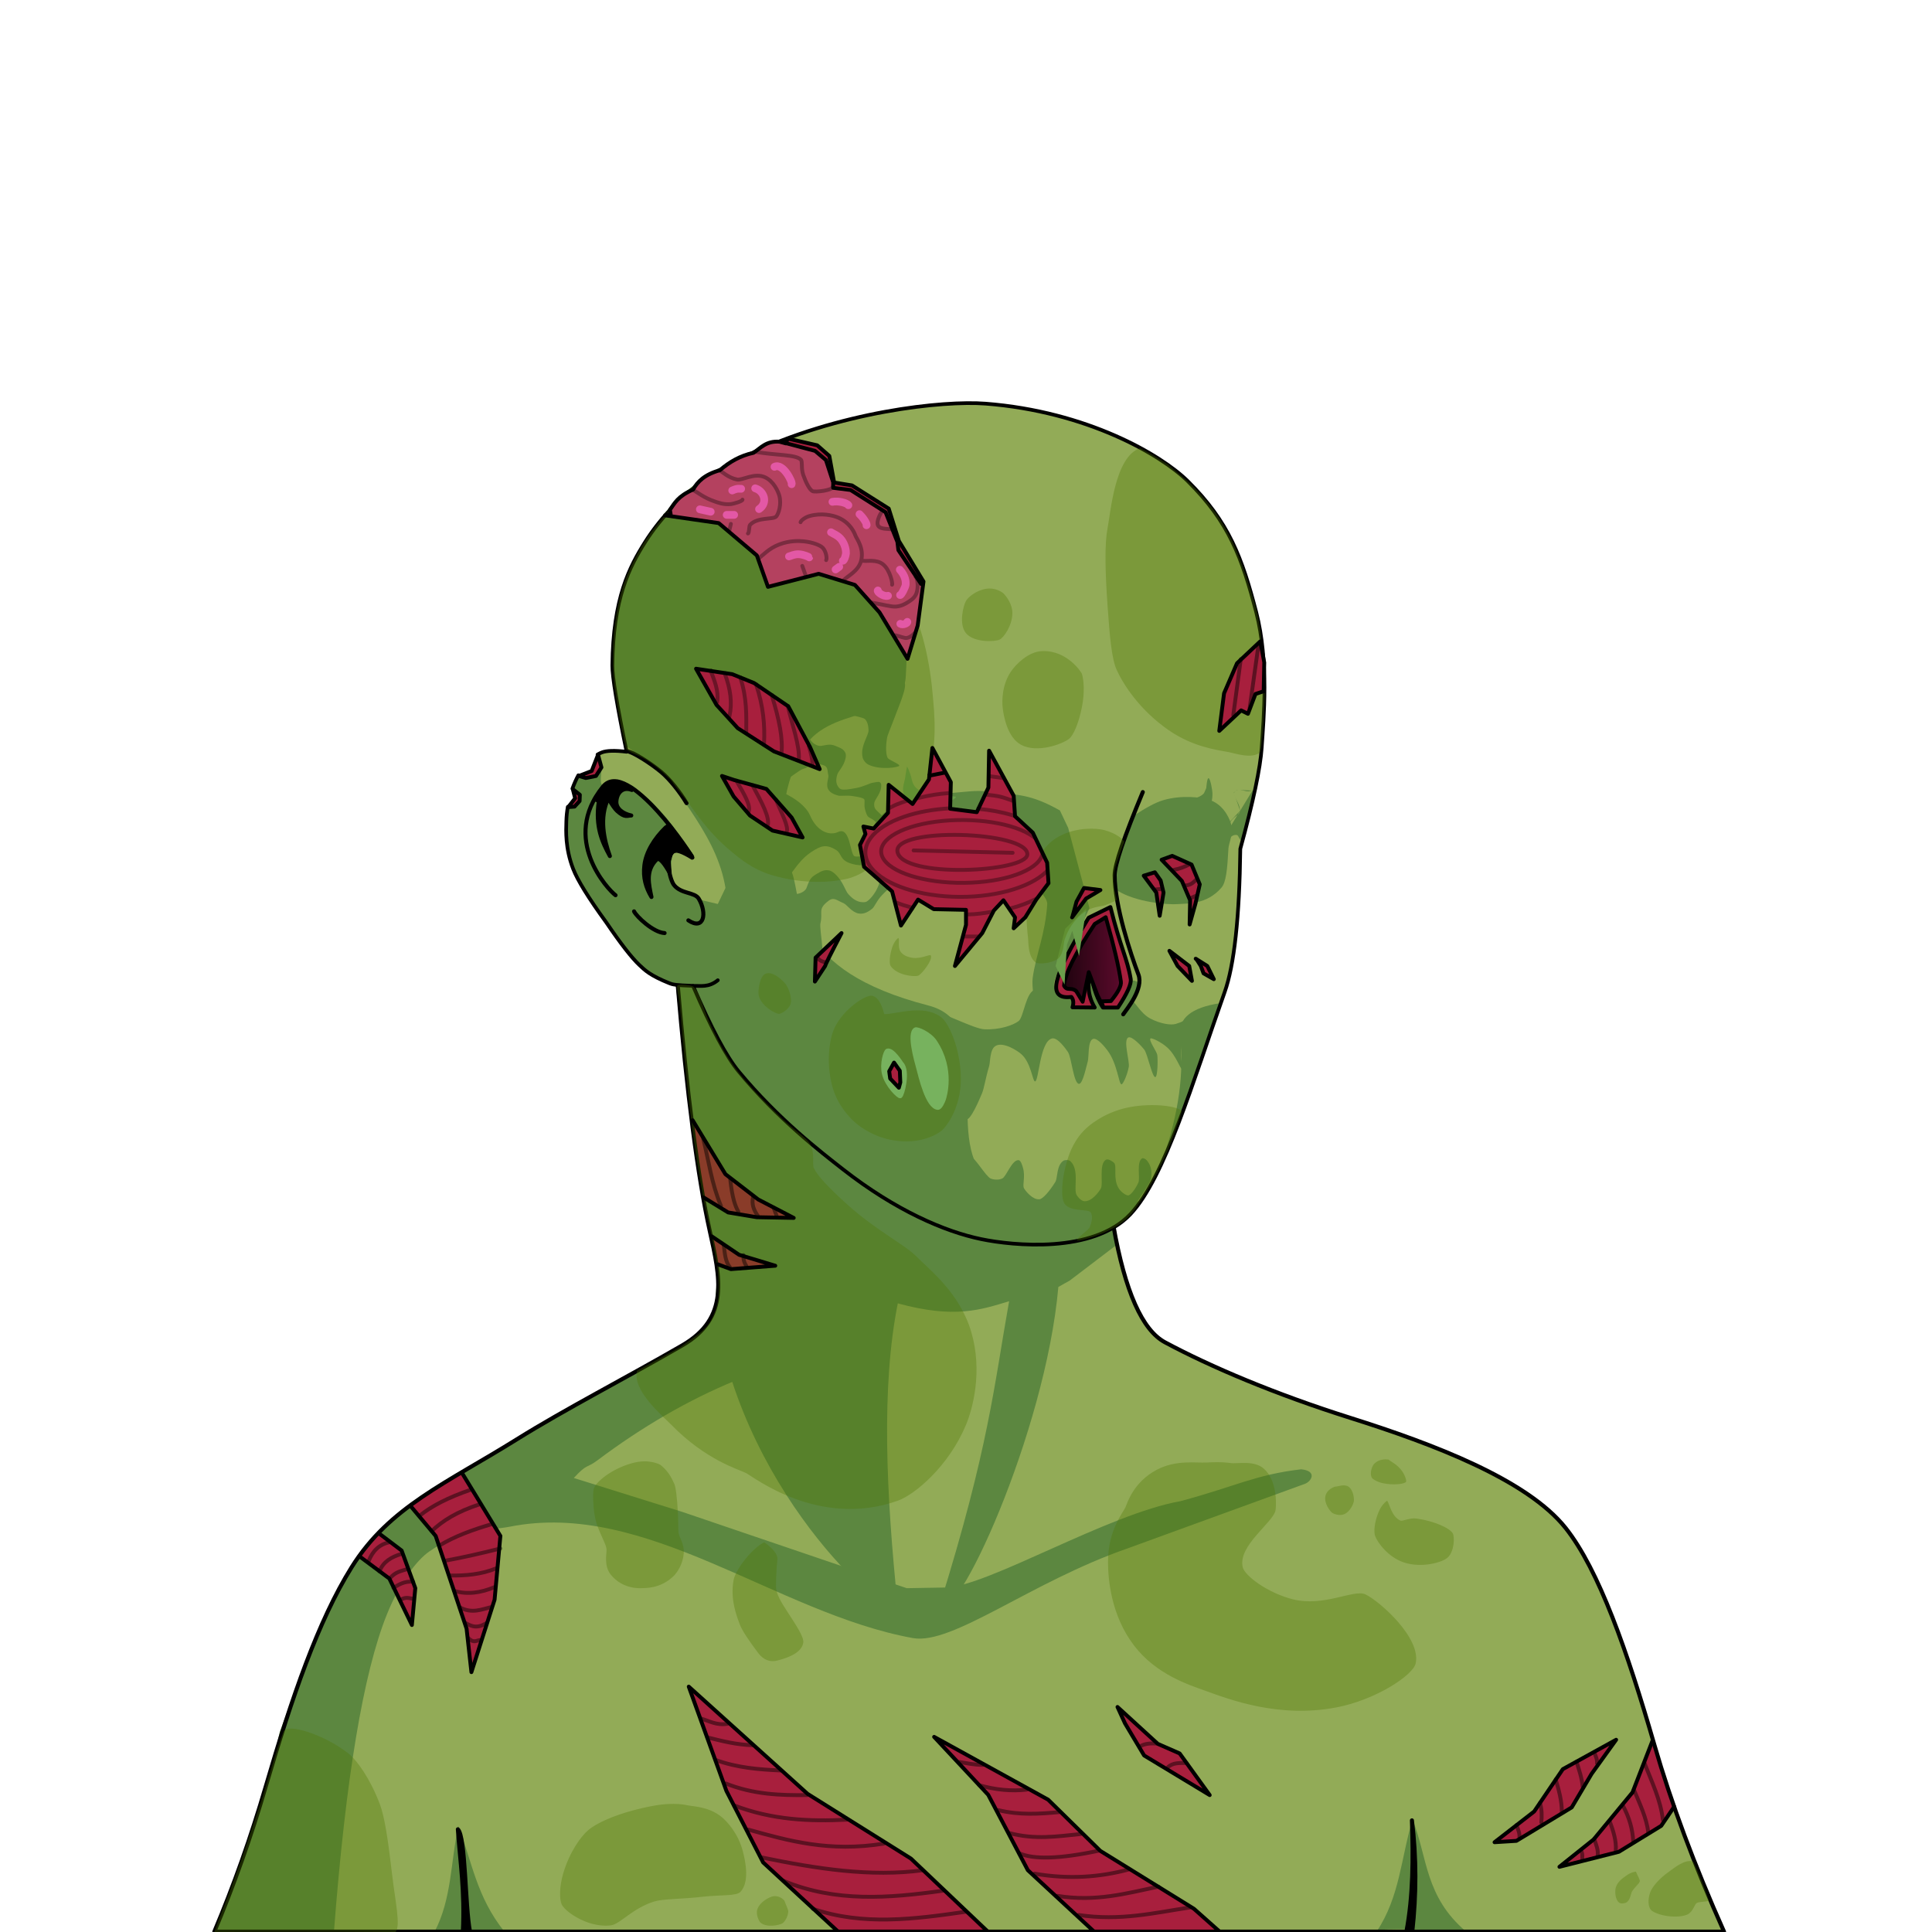 <svg xmlns="http://www.w3.org/2000/svg" width="2666.667" height="2666.667" viewBox="0 0 2000 2000" xmlns:v="https://vecta.io/nano"><style><![CDATA[.B{fill-rule:evenodd}.C{stroke-width:4}.D{stroke-linecap:round}.E{fill:#5c8740}.F{stroke-linejoin:round}.G{stroke:#000}.H{stroke-width:4.179}.I{fill:#a81f3d}.J{stroke-opacity:.341}.K{fill:#92ab57}.L{stroke-width:3.803}.M{stroke-opacity:.455}]]></style><defs><linearGradient id="A" x1="-.547" y1=".496" x2="1.904" y2=".415" spreadMethod="pad"><stop offset="0"/><stop stop-color="#911045" offset="1"/></linearGradient><path id="B" d="M716.994 1160.195l33.941 55.861 33.941 26.163 36.77 19.092-38.184-.707-29.698-4.95-25.456-15.556"/><path id="C" d="M736.793 1280.403l28.284 19.092 37.477 11.314-45.962 3.535-13.435-4.95"/><path id="D" d="M867.987 2000.54l-78-72-38-74-39-108 123 111 107 67 80 76"/><path id="E" d="M1132.987 2000.54l-69-64-41-78-56-60 118 65 54 53 97 60 27 24"/><path id="F" d="M1164.592 1784.57l19.799 33.234 67.882 41.012-31.113-43.133-22.627-9.899-41.719-38.184 7.778 16.971z"/><path id="G" d="M1710.479 1802.955l-20.506 53.033-40.305 48.79-35.355 28.285 61.518-15.557 43.841-26.87 13.435-19.799"/><path id="H" d="M1647.546 1836.896l-20.506 34.648-57.276 34.648-22.627 1.414 41.012-31.82 29.699-43.841 55.154-30.406-25.456 35.355z"/><path id="I" d="M392.432 1587.995l23.334 17.678 14.142 38.891-3.536 38.184-23.334-48.083-30.406-22.627"/><path id="J" d="M925.487 1100.54l6 8.5.5 12-1.5 5.5-9-9.5-1-7.5 5-9z"/><path id="K" d="M1202.487 890.54l21 22 8.5 20-.5 25 6-21.5 4.5-20-8.5-20.5-20-9-11 4z"/><path id="L" d="M1183.987 907.04l13 17.5 3.5 24 4-24-3-12.5-6-8.5-11.5 3.5z"/><path id="M" d="M758.006 698.454l22.627 9.192 35.355 24.042 22.628 42.426 9.899 22.628-47.376-18.385-37.477-24.042-21.92-24.042-21.213-37.477 37.477 5.657z"/><path id="N" d="M760.127 808.056l33.234 9.192 26.163 29.699 11.314 20.506-31.113-7.071-23.335-15.556-16.971-19.799-12.021-21.213 12.728 4.243z"/><path id="O" d="M1114.388 933.921l7.778-14.142 16.971 2.121-14.849 8.839-14.496 19.445c.236 0 1.768-5.421 4.596-16.264z"/><path id="P" d="M1219.04 1000.54l14.849 15.405-2.828-15.405-20.506-15.707 8.485 15.707z"/><path id="Q" d="M1243.081 1000.54l2.828 7.627 10.607 6.01-6.717-13.638-12.021-7.576c.471 0 2.239 2.525 5.303 7.576z"/></defs><g class="B"><path d="M702.722 1017.519c9.645 114.144 20.787 199.808 33.43 256.992 10.543 47.683 20.72 89.617-28.516 118.105-57.384 33.202-121.728 66.335-171.019 97.099-73 45.561-132.18 69.939-171.328 132.675-34.528 55.333-61.67 134.012-88.798 226.696-15.409 52.646-33.169 102.79-53.279 150.434h1562.844c-30.605-68.519-54.633-132.94-72.083-193.266-27.922-96.52-57.384-181.14-91.932-224.607-39.664-49.904-136.669-86.798-222.517-113.87-78.301-24.692-144.879-53.555-192.221-78.351-24.272-12.712-44.875-52.886-53.659-119.992l-433.163-259.227c2.785 0-3.134 2.438-17.76 7.313z" class="K"/><g class="E"><path d="M1517.764 1999.615c-43.023-36.422-39.817-77.046-55.496-115.953-11.902 38.753-12.935 79.68-37.236 115.953 0-3.288 30.91-3.288 92.732 0zm-363.067-730.891l2.217 19.205-49.495 37.673-11.817 6.648c-13.395 151.498-108.133 355.729-122.625 328.724 50.772-162.67 56.175-227.44 71.653-313.95-28.702 8.629-55.922 18.46-115.237 2.217-17.21 86.293-12.152 196.338 0 313.948-.015 22.97-158.803-109.773-188.369-303.605l3.694-34.719-33.98-200.189-11.081-104.896 23.442-.861-3.526 4.962 42.179 86.97 90.077 79.939c24.012 27.72 53.105 43.587 82.948 57.698 19.648 13.209 40.471 25.538 67.904 32.907l41.265 6.268 46.488-.522 50.667-11.492 13.595-6.926zm-632.514 730.891c-29.213-36.433-33.541-72.867-47.798-109.3-7.856 36.508-6.624 75.288-24.466 109.3 0-2.306 24.088-2.306 72.264 0z"/><path d="M1351 1536l-184 67c-100.083 34.773-180.947 100.189-222.02 92.724-141.414-25.701-275.817-143.483-417.442-115.268-17.442 3.475-50.115 2.24-83.472 25.854-12.461 8.823-29.762 30.689-43.584 65.006-24.42 60.631-42.676 170.064-54.768 328.3h-122.21l53.586-150.662 12.591-56.273 27.986-75.472 35.002-76.721 38.184-53.738 18.738-17.147 65.792-45.381 89.617-53.47c40.68-20.654 80.564-44.102 119.25-66.75 17.018-6.802 29.799-16.486 42.115-27.519 7.618-7.594 11.569-16.188 14.024-25.19l2.745-46.622-6.983-42.509 44.994 57.237-20.551 110.056c-48.237 19.958-95.636 47.392-142.198 82.305-11.519 8.637-10.271 2.827-24.398 18.242L705.999 1565l232.624 79.078 40.555-.7c43.087-1.053 167.726-76.178 242.824-89.379 56.82-15.275 77.902-27.521 124.998-32.999 17.108 1.826 10.395 12.595 4.001 15z"/></g></g><g class="I"><use href="#B"/><use href="#C"/><use href="#D"/><use href="#E"/><use href="#F"/><use href="#G"/><use href="#H"/><path d="M424.987 1559.54l26 31 32 96 5 45 24-75 6-66-39.983-65.311-26.693 15.733"/><use href="#I"/></g><path fill="none" d="M701.381 1017.614c9.645 114.144 20.787 199.808 33.43 256.992 10.543 47.683 20.72 89.617-28.516 118.105-57.384 33.202-121.728 66.335-171.019 97.099-73 45.561-132.18 69.939-171.328 132.675-34.528 55.333-61.67 134.012-88.798 226.696-15.409 52.646-33.169 102.79-53.279 150.434h1562.844c-30.605-68.519-54.633-132.94-72.083-193.266-27.922-96.52-57.384-181.14-91.932-224.607-39.664-49.904-136.669-86.798-222.517-113.87-78.301-24.692-145.125-53.089-192.221-78.351-23.549-12.632-41.309-52.677-53.279-120.138L719.14 1010.301c2.785 0-3.134 2.438-17.76 7.313z" class="F G H"/><g class="B"><path d="M717.249 1020.425c18.877 43.833 34.636 73.381 47.277 88.643 41.103 49.633 84.936 83.257 107.852 101.203 54.656 42.805 105.703 64.637 143.307 72.392 32.976 6.803 115.701 15.227 154.389-25.854 35.889-38.11 64.783-137.716 97.509-229.736 9.97-28.033 15.386-77.528 16.251-148.479 13.393-48.753 20.779-83.719 22.162-104.897 1.958-30.005 7.595-88.704-5.714-140.1-14.546-56.17-28.242-93.543-71.038-135.808-27.523-27.182-104.161-71.849-209.091-80.033-43.889-3.423-152.246 8.087-247.5 53.813-24.205 11.62-72.717 38.463-104.896 89.383-16.181 25.605-33.291 58.048-33.98 127.794-.115 11.642 4.81 41.436 14.774 89.383-12.295-1.483-20.81-.957-25.854.74-6.581 2.215 3.291 17.118-6.445 24.381-2.123 1.584-17.998.476-17.25-1.001.122 9.266-.007 20.221-12.871 47.905-3.179 6.843-1.24 27.636 7.018 49.123 4.538 11.809 15.988 30.329 34.35 55.56 14.848 21.897 26.298 36.618 34.35 44.165 5.386 5.048 10.726 10.643 31.21 18.836 2.978 1.193 6.172 2.039 24.193 2.587z" class="K"/><g class="E"><path d="M1204 1199c16.155-46.411 21.997-88.517 17.527-126.319-2.167-18.326 11.657-29.72 41.473-34.181l-20.75 61.25-19.75 57-16.25 39.5-2.25 2.75zm94.5-380.5c-4.243 19.999-7.576 34.249-10 42.75-.493 1.73-1.132 8.07-3.25 8.5-1.83.372-3.205-4.79-4.5-5.25-.841-.298-3.114-.36-5 .75-3.059 1.801-4.579 6.666-5 6.5-1.071-.423-.404-7.339 2-20.75l11-11.75-6.5-18.75 3.5-2.75c0-.167 5.917.083 17.75.75z"/><path d="M964 1046.5c13.372 1.715 43.841 18.455 55 19 16.334.798 30.219-4.436 35.5-8.5 5.34-4.11 7.442-31.121 17.5-32.5 4.377-.6 11.19 20.464 26 27 21.936 9.681 45.968 5.218 55.5 1.5 4.189-1.634 9.238-16.899 17.5-17 3.954-.048 9.114 12.868 20 18.5 10.619 5.494 21.131 6.885 26 5.5 12.205-3.472 26.387-13.315 27.5-12 1.395 1.647-15.554 15.382-20.5 31.5-3.554 11.581 1.071 26.531-.5 27-1.549.462-6.04-13.902-15-22-6.701-6.055-16.508-10.391-17.5-9.5-2.137 1.92 6.459 13.468 7 17 .679 4.435.482 22.629-2 23-3.305.494-7.9-23.794-11.5-28.5-2.425-3.17-12.729-14.413-16.5-12.5-5.557 2.819 1.623 24.634.5 30.5-1.675 8.749-6.004 18.002-7.5 18-2.907-.003-4.214-21.311-14.5-35-2.235-2.975-10.479-13.564-15-12-5.681 1.965-4.071 18.902-5.5 23.5-1.463 4.705-5.004 23.075-9 23-5.655-.107-7.685-27.439-11.5-33-2.362-3.443-10.802-15.432-16.5-14-12.591 3.165-13.582 44.312-17.5 44.5-2.62.126-4.025-19.532-14.5-28.5-3.84-3.288-17.915-12.572-26-8.5-6.543 3.295-5.737 16.759-7 21-3.925 13.173-5.213 23.135-7.5 28.5-2.455 5.76-11.655 28.015-16.5 27-4.868-1.021 9.467-58.798-10-73.5-2.651-2.002-37.332-40.453-26-39zm41 151.5c3.097-1.677 15.443 19.8 20.5 22 2.018.878 7.333 2.087 12 0 4.249-1.9 10.117-19.752 17-19 2.478.271 4.006 6.283 4.5 8 2.638 9.176-.807 17.673 1 21 1.694 3.118 9.16 12.206 16 11.5 3.633-.375 10.596-8.485 16.5-18 2.444-3.939 1.027-17.259 8.5-22 .953-.605 5.067-1.227 7 .5 9.801 8.758 3.022 29.338 6.5 35 1.045 1.702 4.555 6.528 8.5 6.5 7.743-.056 14.471-9.634 16.5-13 2.945-4.888-2.364-25.71 5.5-30 2.37-1.293 7.493 2.244 8.5 3.5 2.889 3.605-1.476 16.239 4.5 26 2.83 4.624 8.232 7.737 10 7.5 2.418-.324 7.419-6.409 10.5-13.5 1.954-4.498-2.332-21.566 4-25 .527-.286 3.134.429 4.5 2 6.056 6.97 5.09 14.561 4.651 18.582-.422 3.872-6.33 12.309-11.667 20.506-4.975 7.64-11.442 14.43-14.496 16.617-7.907 5.663-19.688 14.331-42.488 15.794-47.926 3.076-86.506-11.806-104.5-21.5-.398-.214-21.457-48.69-13.5-53z"/></g></g><path d="M1228 829.962c10.891 3.574 22.006 5.16 26.456-2.157 3.007-4.943-7.879-26.501 0-33.891 3.753-3.52 30.459 10.516 37.531 2.465 5.422-6.173-7.866-25.612-5.537-28.345 3.578-4.2 9.576-2.323 17.455-.441m-6.779 49.908c-7.692 5.323-14.916-4.994-19.875 3.5-1.538 2.633 11.487 16.927 4 22.5-6.981 5.195-8.959 7.782-8.951 14.5" class="K"/><path d="M718.956 886.448c-12.268-16.567-22.512-33.918-38.761-50.486-6.778-7.46-5.112-5.798-18.121-16.055-7.505-9.708-16.163-8.203-22.366-13.059-18.118 7.045-19.02 11.975-16.959-11.349-1.258 2.338-7.552 12.768-22.75 8.375-4.421 3.842-8.25 10.86-8.121 13.871 9.72 6.033 15.712 12.106-4.492 18.468l-.994 30.339c2.08 14.507 6.141 28.526 11.033 42.34l47.722 69.92c9.531 10.445 16.681 20.889 30.019 31.333 5.652 4.099 13.553 7.885 23.434 8.512 10.379 3.556 23.664-.589 36.776-2.426 21.127-17.878 24.141-44.166 21.424-73.116l-4.447-26.646-9.279 19.356-15.908-3.771c-4.861-4.924-9.721-7.19-14.582-8.655-7.479-1.926-14.879-4.136-18.217-21.044.405-8.006 1.063-15.51 2.865-20.757 2.674-.643 9.915.973 21.723 4.848z" class="B E"/><path d="M595.03 827.845l-1.591-10.43 6.798 5.875-.25 6.5-5.25 5.75-6.5.5m9.799-33.297l8.296 3.192 10.607-2.121 5.657-8.839-4.407-14.152-4.596 16.794" class="I"/><path d="M783.868 467.232c26.065 5.103 45.431 3.819 88.7 37.642 37.997 29.701 72.449 81.672 65.054 195.87-3.155 48.739-81.675 27.036-107.955 77.482-10.255 19.684-17.067 41.175-18.467 64.267-1.332 21.963 2.164 42.236 8.864 61.312 10.679 30.402-1.643 100.315 140.893 137.056 71.939 18.545 18.063 127.142 56.043 175.139 20.202 25.53 47.105 41.681 92.5 44 35.461 1.814 48.091-11.036 71.051-17.131-5.84 9.41-14.341 19.68-26.729 28.156-106.558 45.776-228.994 12.962-342.572-100.774-43.295-30.77-67.23-86.439-93.865-154.164 24.774-1.066 16.45-5 24.14-10.819 28.178-81.993-.663-127.714-31.938-174.063-14.006-24.761-37.834-40.949-60.53-58.389-20.893-64.988-17.735-137.167 4.8-188.869 27.673-57.574 71.011-96.479 130.012-116.715z" class="B E"/><g fill="none" class="D F G"><path d="M598.698 802.556c-2.01 3.725-4.171 8.324-6.12 13.744m-4.796 18.971c-.836 4.891-1.36 9.344-1.517 14.979-.277 9.993-1.24 27.636 7.018 49.123 4.538 11.809 15.988 30.329 34.35 55.56 14.848 21.897 26.298 36.618 34.35 44.165 5.386 5.048 10.726 10.643 31.21 18.836 2.978 1.193 6.172 2.039 24.193 2.587 18.877 43.833 34.636 73.381 47.277 88.643 41.102 49.633 84.935 83.257 107.851 101.203 54.656 42.805 105.703 64.637 143.307 72.392 32.976 6.803 115.701 15.227 154.389-25.854 35.889-38.11 64.783-137.716 97.509-229.736 9.97-28.033 15.386-77.528 16.251-148.479 13.393-48.753 20.779-83.719 22.162-104.897 1.96-30.005 7.595-88.704-5.714-140.1-14.546-56.17-28.242-93.543-71.038-135.808-27.523-27.182-104.161-71.849-209.091-80.033-43.889-3.423-152.246 8.087-247.499 53.813-24.205 11.62-72.717 38.463-104.896 89.383-16.181 25.605-33.291 58.048-33.98 127.794-.115 11.642 4.81 41.436 14.774 89.383-12.295-1.483-20.913-1.237-25.854.74-1.183.474-2.643 1.17-4.27 2.104" class="L"/><path d="M648.501 777.487c6.699.638 25.876 13.33 35.827 21.607 8.944 7.44 19.46 20.742 26.409 32.318" class="H"/><path d="M717.614 1020.617c7.4-.311 15.9 1.932 25.464-5.876" class="L"/><path d="M637.196 926.726c-7.779-5.686-57.005-58.178-13.059-112.303 25.255-31.105 94.702 74.192 92.659 73.591-10.291-6.401-16.802-8.645-19.531-6.732-9.772 6.848-3.334 30.234.522 34.997 7.531 9.303 21.482 7.116 25.595 14.103 8.752 14.87 5.481 33.273-10.799 22.361" class="H"/></g><path d="M1002.682 819.308c-37.99 3.585-98.325 5.7-102.519 51.785-3.796 41.71 69.943 59.531 105.915 59.812 13.879.108 36.072-3.968 66.579-12.229 7.868 7.614 11.679 13.36 11.435 17.238-1.946 30.897-11.726 52.265-15.071 76.476-.546 3.953-.192 10.685 1.063 20.199l7.295 13.493c8.946 10.583 23.527 13.616 38.723 13.036 12.781-.489 34.734 1.105 44.616-5.175.809-2.929 18.813-31.453 19.623-34.383.161-2.132-8.186-6.996-9.371-2.74l-13.435 26.517-14.141-.708c-12.542-7.758-10.484-32.861-13.79-32.526-3.924.398-3.744 17.035 1.768 30.759-8.508 2.8-22.707 2.555-20.86.353 6.763-8.054-5.348-15.919-15.909-17.323-10.432-1.387 4.935-25.102 7.778-32.173 4.384-10.903 12.506-23.379 25.456-51.619l-22.056-83.083-8.553-18.042c-30.915-17.439-44.211-15.954-70.516-19.065 0 0-8.95-2.022-24.028-.6z" class="B E"/><g class="F G H"><path fill="none" d="M656.37 943.442c2.567 5.428 19.939 21.851 31.602 22.461" class="D"/><path d="M693.195 903.483c-4.527-8.205-10.365-16.749-13.581-13.581-11.689 11.515-7.852 25.886-5.223 38.653-5.754-9.629-8.923-19.938-7.313-32.907 1.696-13.657 10.171-27.469 21.938-38.914l3.656-2.612 23.244 31.863-14.103-6.268-6.79 2.089-2.873 9.663c.174 1.219.522 5.223 1.045 12.014zm-39.071-85.713c-9.238-3.647-15.344 2.611-16.036 11.54-.606 7.826 6.868 13.078 15.409 14.887-3.885-.137-6.314 2.894-14.626-4.701-2.316-2.117-5.367-6.485-9.152-13.105-9.611 20.005-4.514 42.942 1.611 59.802-7.717-14.201-15.443-30.233-11.368-56.983l-4.401-2.031c11.199-14.202 15.503-15.993 19.914-17.978 9.379 1.612 15.595 4.469 18.648 8.57z" class="B"/></g><path d="M1174.01 844.197c12.661-8.352 22.598-13.599 29.811-15.74 19.494-5.786 39.078-2.984 46.451-.975 15.205 4.142 21.442 17.843 23.505 23.505 3.946 10.83-1.795 21.723-2.089 27.162-1.225 22.674-2.506 35.226-7.294 40.799-15.289 17.8-35.805 16.228-45.43 16.99-10.196.808-42.402-1.904-61.682-13.666-5.927-3.616-5.923-15.19.013-34.721l16.715-43.354z" class="B E"/><g class="F G"><g class="H"><path fill="none" d="M1183.015 819.946c-19.423 46.631-29.128 75.348-29.115 86.148.037 31.771 16.511 81.486 24.55 102.64 5.657 14.885-11.867 35.62-15.7 41.265" class="D"/><path d="M1461.997 1999.615c4.226-38.06 4.456-76.427-.369-115.184 1.323 39.155 1.237 77.978-5.725 115.184zm-975.456 0c-5.114-26.377-4.467-98.222-12.558-105.95 2.355 34.181 7.271 63.75 5.171 105.95z" class="B"/></g><g class="C B"><path d="M1149.5 939l-22.5 11c-18.721 30.373-29.638 52.057-32.752 65.052-3.112 12.986 1.806 18.635 14.752 16.948 2.227 2.618 2.644 6.201 1.25 10.75l23 .241c-8.112-13.41-6.869-25.282-5.25-36.991 3.795 11.921 5.073 23.605 13.75 36.994l15.5.006c9.67-14.576 14.086-24.409 13.25-29.5-3.474-21.14-10.667-32.686-21-74.5z" class="I"/><path transform="matrix(.991 0 0 1 1101.5 949.5)" fill="url(#A)" d="M0 70.855c3.364 6.125 7.007.946 12.728 5.657l6.717 10.96 6.364-30.582 9.016 23.688 5.834 11.667-1.768-5.126 10.076-.354c7.537-9.142 11.014-15.8 10.43-19.976C57.279 51.646 51.992 29.383 43.535 0l-11.5 7C11.54 37.67.862 58.955 0 70.855z"/></g></g><path fill="#6b9e4b" d="M1124.5 940.5l-7.5 49-7-26-5.5 14.5-2.5 41.25-9.25-19.25 10-38.75 21.75-20.75z" class="B"/><path d="M968.029 1078.338c-5.688-8.528-18.627-13.863-20.506-12.728-7.21 4.355.794 32.075 2.828 39.598 2.382 8.809 9.547 40.903 20.506 41.719 2.636.196 5.728-7.155 6.364-9.192.537-1.718 10.103-30.466-9.192-59.397zm-49.497 9.192c-2.072.686-6.046 13.846-3.536 24.042 2.98 12.105 15.153 23.884 16.971 23.334 2.139-.647 9.011-26.022 1.414-33.941-.452-.471-9.449-15.223-14.849-13.435z" fill="#8bd18d" stroke="#8bd18d" class="C F B"/><path d="M916.66 851.668c.407 2.227 1.959 8.686-.595 11.748-1.247 1.495-4.415 1.158-5.054.671-1.278-.974-.113-6.947-2.676-11.077-3.119-5.024-8.623-5.961-10.109-8.056-.929-1.309-2.151-4.145-2.973-8.056-.888-4.222.273-8.224-.595-9.398-1.245-1.684-6.099-2.454-11.596-3.357-7.241-1.188-12.823.299-15.758-.671-2.183-.721-7.816-2.058-10.109-6.713-2.443-4.958.905-11.475.297-14.097-1.257-5.42.038-9.026-5.649-10.741-12.261-3.698-11.044 1.2-21.093 4.328-5.9 1.837-31.889 25.659-28 11.5.462-1.681 31.216-60.803 32-53.75 1.753 15.76 12.192 18.823 15.606 18.119 9.925-2.047 10.7-1.666 18.434 1.678 1.407.608 4.679 2.053 6.244 5.37 1.009 2.14.518 4.639.297 5.706-1.773 8.581-7.631 13.442-8.622 17.118-.457 1.696-1.597 5.264-.595 9.063.792 3.003 2.843 5.175 3.865 5.706 2.63 1.368 8.863.413 16.353-1.007 7.92-1.502 13.259-4.683 16.65-5.37 3.543-.718 6.507-1.316 7.73-.671.404.213 1.372 1.181 1.487 2.35.829 8.406-6.65 15.159-7.136 19.132-.126 1.036-.365 3.259.595 5.37.938 2.065 4.281 4.475 8.028 8.391 0 0 2.108 1.978 2.973 6.713zm-39.14-114.509c.079 3.646 15.646 4.821 18.031 7.425 3.382 3.693 3.426 9.022 3.536 11.314.272 5.657-9.03 16.753-6.01 28.638.41 1.615 2.444 5.349 6.01 7.071 12.236 5.908 31.275 2.739 31.82 1.061.58-1.785-10.768-5.868-12.021-8.132-1.741-3.145-2.15-11.028-.707-20.153.635-4.012 3.859-10.658 7.071-19.445 5.012-13.713 14.745-34.943 10.75-38.938-5.5-5.5-58.758 18.358-58.481 31.159zm87.394 177.681c2.73 1.251 10.88 4.529 12.676 9.206.876 2.285-2.147.455-3.09.704-1.886.497-7.131-.413-13.33-1.016-7.542-.734-12.044 3.804-15.306 3.674-2.038-.081-5.957-1.006-10.818-3.101-5.249-2.263-8.964-6.31-10.814-6.349-2.653-.056-6.562 3.987-11.02 8.543-5.874 6.003-7.732 12.398-10.655 14.471-2.174 1.543-7.201 5.908-13.814 4.662-7.043-1.327-12.178-9.3-15.473-10.652-6.811-2.793-10.002-6.675-15.484-2.536-11.818 8.924-5.612 11.37-8.456 23.215-1.67 6.954 8.45 49.158-4.833 35.05-1.576-1.674-47.913-74.369-39.584-69.926 18.609 9.928 28.576 2.267 29.941-1.493 3.968-10.931 4.878-11.387 13.457-16.272 1.56-.889 5.223-2.933 9.892-1.979 3.011.616 5.478 2.92 6.525 3.915 8.417 7.996 10.133 17.135 13.593 20.78 1.597 1.682 4.843 5.388 9.693 7.231 3.834 1.457 7.536 1.106 8.769.527 3.173-1.491 9.439-8.497 12.572-16.654 3.312-8.626-.272-15.652 1.098-19.379 1.431-3.893 2.63-7.148 4.116-7.835.49-.227 2.174-.434 3.545.317 9.859 5.395 12.658 17.466 16.765 20.85 1.072.881 3.392 2.744 6.34 3.385 2.884.628 7.664-.773 14.37-1.451 0 0 3.523-.547 9.327 2.115zm-151.034-7.976c5.258 1.84 9.889-14.105 25.809-24.749 10.585-7.076 15.766-8.171 25.456-2.475 7.455 4.382 2.769 12.152 20.859 15.556 2.46.463 14.688 1.738 18.385-.707 12.683-8.388 14.282-10.78 6.718-13.435-1.127-.395-21.196 7.503-26.516 5.303-4.723-1.953-4.296-31.086-16.971-25.102-8.757 4.135-21.778-.219-28.991-16.971-8.52-19.787-45.158-31.843-52.264-30.189-9.782 2.277 9.052 86.307 27.516 92.768z" class="E B"/><path fill="#6b9e4b" d="M936.75 806.5c-.567 3.38-3.577 10.539-.75 17.25 3.131 7.432 10.99 12.013 14.25 12.75 6.973 1.577 39.539-7.467 39.25-11.5-.096-1.345-17.509-.13-31.5-4.5-2.002-.625-5.93-1.566-9.5-4.75-2.308-2.058-3.191-4.514-3.75-5.75-.76-1.682-1.054-4.899-2.5-9-1.256-3.562-2.992-7.509-3.212-7.449-.338.092-1.231 6.652-2.288 12.949z" class="B"/><path d="M1251.049 805.571c2.003.137 4.038 13.108 4.066 15.38.03 2.466.144 10.419-3.536 12.374-5.21 2.769-17.212-4.257-17.324-5.657-.081-1.008 7.641-1.837 11.667-6.01.873-.905 1.509-3.206 2.828-6.01 0 0 .695-10.186 2.298-10.076z" class="B E"/><path fill-opacity=".333" d="M708.167 825.4c9.516 11.628 22.752 34.612 49.498 56.569 7.342 6.028 20.764 17.863 41.719 24.041 33.432 9.858 62.299 7.167 76.721 3.89 14.277-3.245 23.969-11.288 28.638-15.557 13.626-12.46 38.511-38.602 52.679-79.196 14.324-41.037 9.739-76.925 8.132-95.813-3.889-45.708-15.234-80.135-25.102-96.52-33.856-56.214-82.849-87.044-108.188-98.995-16.596-7.828-50.511-10.906-95.106-13.435-12.151-.689-21.648-1.166-26.163.707-6.302 2.615-15.027 13.408-25.986 26.34-5.277 6.226-14.155 16.177-23.51 32.819-8.612 15.32-13.25 27.254-15.735 34.357-1.976 5.65-4.843 15.386-7.248 29.168-3.057 17.52-3.587 30.387-3.889 38.007-.574 14.484.173 24.924.707 31.113.733 8.496 2.857 22.629 6.364 42.25 2.504 14.01 5.779 25.057 6.187 29.875.443.698 1.801 1.548 3.536 2.652 4.112 2.615 12.193 5.113 21.567 11.49 10.776 7.331 17.112 14.566 21.39 18.208 0 0 4.21 6.327 13.789 18.031zM1180 464c-25.887 8.897-30.15 65.749-33.5 83-2.976 15.322-2.604 42.584 0 79.5 2.217 31.423 4.126 55.179 9.5 67 6.559 14.428 23.301 41.295 54 62.5 24.34 16.812 48.801 20.245 61.5 22.5 6.558 1.164 24.886 7.863 33.375 0 2.797-17.769 3.233-33.484 3.625-41.875.332-7.115 1.205-19.031.625-35.625-.467-13.325-1.877-22.814-2.5-28.5-.772-7.042-1.224-18.995-4.625-35.125-1.758-8.335-5.509-22.174-12-41-5.848-16.96-10.898-28.844-14.25-35.75-6.899-14.211-13.092-23.861-17-29.375-4.38-6.179-12.262-16.335-24.75-28.875-4.627-4.646-13.267-11.467-24.875-21.5 0 0-18.592-12.28-29.125-16.875zm-16.25 407.5c-1.549-3.938-12.576-11.232-24.75-13-8.656-1.257-28.307-1.695-45.5 9-13.42 8.347-19.452 22.272-22 28.75-12.376 31.463-8.756 60.303-7.25 75 .523 5.105-.16 18.912 7.75 25 1.556 1.197 6.613 1.461 12 .5 5.831-1.041 10.403-3.262 12-5 5.869-6.388 4.687-15.73 6.25-19.5 1.374-3.315 3.274-9.38 8.25-16 2.283-3.038 6.43-8.851 14-13.25 8.106-4.711 15.87-4.606 19.75-6 1.222-.439 3.255-1.215 6-2.5 2.738-1.282 5.261-2.057 5.75-3-1.288-7.05-3.121-12.018-3-22.5.029-2.554.415-6.979 2-12.75.236-.86 3.85-12.056 8.75-24.75zM1079 674c-15.236.51-27.935 14.749-32 20.5-9.868 13.96-9.868 31.114-9 38.5.933 7.937 4.725 30.326 19 38 16.753 9.006 42.662-.785 49.5-6 4.889-3.729 10.35-16.981 13.5-33 3.048-15.501 1.914-28.179 0-34.5-.333-1.101-14.853-24.375-41-23.5zm-58-64.5c-10.432 1.534-18.9 8.806-21 12.5-2.879 5.063-7.685 24.256 0 33.5 8.167 9.823 29.956 9.057 35 6.5 4.246-2.153 12.777-14.298 13-27 .166-9.49-6.098-17.449-9-20.5-.966-1.016-7.943-6.479-18-5zm-118.479 421.299c-6.558-.987-29.028 13.478-38.5 33-4.847 9.991-9.419 34.411-2.5 60.5 5.057 19.067 17.152 31.853 23.5 37.5 6.192 5.507 19.875 15.153 39 18.5 29.57 5.174 48.667-7 53-12s19.619-24.939 17.5-58c-1.751-27.334-12.353-51.437-20.5-57.5-18.24-13.574-46.792-2.7-58.5-3-.666-.017-3.313-17.542-13-19zM923.5 981c-2.638 8.247-3.148 16.469-1.5 19 6.095 9.359 24.06 11.568 28.5 10 3.63-1.282 15.68-16.852 13-21-.891-1.38-10.567 3.916-19 2.5-2.53-.425-8.668-1.515-12-6-3.654-4.919-.779-13.05-2.5-14.5-.195-.164-4.194 2.791-6.5 10zm-131 27c-6.651 2.858-8.104 19.111-7 23 2.999 10.564 16.794 18.493 21 18.5 2.396.004 10.102-4.44 12-10.5 1.051-3.358.015-12.447-5-20-.869-1.308-12.605-14.607-21-11zm431 142.5c-3.523-5.498-29.713-8.851-53.5-4.5-22.096 4.041-37.915 15.085-45 21.5-12.791 11.582-17.746 25.85-20 33-6.215 19.716-7.026 39.508-3 45.5 5.863 8.727 24.483 5.26 27 9 3.205 4.763.177 12.832-1 15.5-1.421 3.221-14.177 11.531-13 13.5.748 1.252 14.91-2.482 26.75-7.5 11.412-4.836 19.114-10.079 23.125-13.5 7.853-6.697 11.658-13.717 14.25-17.375 3.526-4.976 9.068-13.606 15.875-26.125 3.126-5.75 7.919-15.326 14.25-29.5.018-.079 9.443-23.791 14.25-39.5zm-564 268.5c-5.256 20.314 26.047 46.301 35 55.5 36.394 37.393 70.333 46.5 78 50.5s75.708 57.513 157 28.5c17.477-6.238 52.642-35.605 70.5-78.5 6.975-16.755 17.378-55.43 5.5-96-11.898-40.637-43.17-64.388-56.5-78-12.844-13.116-42.168-26.911-74-56-16.573-15.145-28.526-27.398-32.5-35.75-2.059-4.328 1.437-15.035-3.75-24.75-3.489-6.534-15.779-13.809-29-26.5-14.458-13.878-24.535-24.102-30.25-30.5-4.992-5.589-13.789-14.759-23.5-29.25-10.049-14.996-15.302-27.05-18.75-34-9.587-19.325-12.561-36.382-18.741-42.304-.71-.681-2.554-1.509-4.95-1.945-5.495-1-11.118-1.053-12.198.177-1.701 1.937 1.29 10.171 2.21 19.092l5.48 60.634c1.584 15.469 3.846 41.322 8.839 77.252 1.928 13.87 5.297 37.002 11.314 69.119 2.016 10.759 6.897 28.416 11.314 53.564.747 4.252 2.407 11.36 3.005 21.39.72 12.069.442 20.956-.53 25.986-.841 4.352-2.629 12.191-7.955 21.036-3.292 5.468-7.152 8.565-9.192 10.43-3.861 3.529-11.314 8.297-21.213 15.556L659.5 1419zm-3.658 95.269c-20.424 5.179-36.034 17.55-40.305 24.749-1.886 3.179-1.769 11.213-1.061 20.86.672 9.158 2.558 15.756 3.889 19.445 4.495 12.459 9.546 20.153 9.546 25.102s-2.694 16.684 4.243 25.456c12.138 15.349 30.288 14.378 32.88 14.142s18.744.894 32.527-12.728c3.335-3.296 9.285-11.922 10.253-22.981.841-9.609-4.696-16.907-5.303-21.213-.56-3.972-.237-10.755-.707-20.153-.908-18.162-2.475-28.52-3.889-31.113s-4.186-11.168-13.788-19.092c-1.188-.981-12.121-6.573-28.284-2.475zm114.904 100.763c-6.644 8.503-10.504 16.136-11.314 20.506-3.745 20.204 3.218 37.463 6.364 45.962 2.393 6.467 9.242 16.544 19.092 29.699 5.594 7.471 12.728 9.664 19.799 7.778s24.863-6.519 26.87-18.385c.956-5.652-7.222-17.914-16.264-31.82-6.905-10.62-12.021-18.856-12.021-26.87 0-12.021 1.414-27.577 1.414-27.577s2.131-6.835-13.435-17.678c-.317-.221-9.556 4.371-20.506 18.385zM1249 1514c-10.353.644-31.253-3.178-51.5 7.5-24.19 12.757-30.5 34.333-32.5 39s-18.137 23.542-18 56.5c.072 17.322 2.867 54.957 27 86.5 23.051 30.128 57.115 40.75 73 46.5 25.257 9.144 76.572 28.997 136.5 17.5 40.837-7.834 79.316-33.366 82-45.5 5.905-26.692-37.978-64.934-52-71.5-12.001-5.619-43.018 13.359-75.5 5-26.258-6.757-49.385-24.389-51.5-33-5.53-22.51 32.462-46.955 34-59.5.991-8.084.956-30.842-12-42.5-10.418-9.374-28-4.8-35-6 0 0-8.25-1.51-24.5-.5zm178 51.5c-4.281 10.336-4.974 20.378-3.5 24.5 2.424 6.779 13.562 22.132 30 27.5 18.288 5.972 39.527-.078 45-5 7.22-6.493 7.316-21.522 5.5-25-2.878-5.513-19.347-12.99-37.5-15.5-7.658-1.059-14.359 3.23-17 2-8.838-4.114-10.8-16.4-13.5-20.5 0 0-5.293 3.05-9 12zm-55-16.5c-1.4 7 4.475 15.081 7 17 1.729 1.314 7.835 3.51 12.5 1.5 6.226-2.683 9.578-10.573 10-13.5.401-2.784-.489-11.5-5.5-15-4.391-3.067-11.2 0-14 0 0 0-8.462 2.308-10 10zm50-33c-1.499 1.769-4.382 8.926-2 13.5 1.003 1.927 6.076 4.799 12 6 10.398 2.107 21.955.863 23.5-1.5.768-1.174-.993-6.656-4-11-4.737-6.843-11.2-9.6-14-12 0 0-9.538-2.037-15.5 5zM293.449 1792.516c3.707-9.227 42.769 3.301 67.175 22.627 9.091 7.199 22.462 25.955 32.527 52.326 5.176 13.563 8.738 38.617 12.728 72.832 3.227 27.676 9.162 53.729 3.535 59.699-74.906-.615-144.119-.341-187.383 0 2.411-8.693 11.001-29.19 13.719-36.5l14.25-38.75 22-65s14.256-49.332 21.449-67.234zM675.5 1869.5c-32.092 6.064-56.296 16.349-66.5 25-7.465 6.329-19.366 22.387-26 45-4.09 13.939-3.938 26.912-1.5 32 2.261 4.717 11.542 12.419 24 17.5 11.656 4.753 22.322 4.951 27.5 4 9.384-1.726 22.04-17.626 44-24.5 9.484-2.969 26.972-2.328 50.5-5 18.23-2.071 34.867-.575 39-5 10.321-11.049 4.48-34.232 2.5-42-4.661-18.288-16.228-31.04-22.5-36-12.372-9.785-27.01-10.35-34-11.5-.649-.107-13.766-3.89-37 .5zm125 93.5c-3.635.573-13.856 5.524-16.5 13.5-1.789 5.399 1.707 12.568 3.5 14 6.524 5.211 19.244 2.463 22.5.5 1.941-1.17 5.629-6.243 6-12 .144-2.239-2.133-6.133-4-11.5 0 0-4.481-5.607-11.5-4.5zm952.418-35.78c-8.207-3.482-20.76 7.229-25.102 10.253-10.753 7.489-17.557 16.215-19.445 21.213-1.183 3.132-3.642 12.275.354 18.031 1.733 2.497 8.766 5.498 16.971 6.717 9.727 1.446 18.071.109 21.567-1.768 5.599-3.005 6.808-10.256 9.192-11.667 2.071-1.226 6.788-1.131 12.728-2.121 0 0-7.759-23.256-16.263-40.659zM1683 1942c-2.551 1.893-8.916 5.874-10.5 12.5-.641 2.679-.911 11.5 3.5 15 2.148 1.704 6.403.665 7.5 0 4.427-2.683 4.614-9.318 6-11.5 3.291-5.181 7.69-8.224 8-10.5.253-1.857-2.133-5.333-4-10 0 0-4.551.084-10.5 4.5z" fill="#507600" class="B"/><path fill="#b4415f" d="M688.487 533.54l55.5 8 39.5 33.5 11.5 32.5 52.5-13.5 37.5 11.5 25.5 28.5 29 48 10.5-34.5 6-45.5-25.5-42-10.5-33.5-38-24-18.5-3-5-27.5-12.5-11-30.5-7-2 5-6.5-1.75c-13.851-1.017-19.303 6.364-27 11.5-13.637 2.919-24.878 9.434-34.75 18-15.916 4.445-23.063 11.812-27.75 20-15.843 7-18.987 14-24 21l.75 4.5-5.75 1.25z"/><g class="I"><path d="M1304.599 664.513l-24.042 22.627-13.435 31.113-4.95 38.891 22.627-21.213 7.071 3.536 7.778-20.506 8.485-2.828.603-29.842c0-.167-1.379-7.426-4.138-21.777z"/><use href="#J"/><path d="M890.235 875.231l4.243 22.628 28.991 25.455 9.192 35.356 17.678-26.87 16.263 9.899 33.386.707v15.557l-11.465 42.577 28.284-34.092 12.021-23.335 9.899-10.606 12.021 17.677-1.414 11.314 12.021-11.314 11.314-18.384 12.727-16.971-1.414-21.213-14.849-31.113-18.385-16.971-1.414-21.213-25.456-46.669-.707 38.184-12.021 25.456-27.577-3.535.707-27.577-19.092-35.355-3.535 32.527-16.971 25.456-24.749-19.799-.707 28.991-14.849 16.263-10.607-2.121 2.121 7.778-5.657 11.313z"/><use href="#K"/><use href="#L"/><use href="#M"/><use href="#N"/><use href="#O"/><use href="#P"/><use href="#Q"/><path d="M811.405 457.498l5.48-4.066 28.461 6.894 10.96 9.016 3.182 7.071v4.95l-10.076-9.899-5.657-4.066-32.35-9.9zm51.796 42.603l18.738 2.475 38.537 24.218 2.828 13.789-7.425-10.96-35.178-21.744-17.678-2.475.177-5.303zm67.882 60.988l24.572 41.366-3.359.177-22.627-33.764 1.414-7.778z" class="B"/><path d="M871.143 966.448l-26.87 25.456-.707 24.749 10.607-16.113c.471-1.986 6.128-13.35 16.971-34.092z"/></g><g fill="none"><g class="G C"><g class="F"><path d="M688.5 533.5l55.5 8 39.5 33.5 11.5 32.5 52.5-13.5 37.5 11.5 25.5 28.5 29 48 10.5-34.5 6-45.5-25.5-42-10.5-33.5-38-24-18.5-3-5-27.5-12.5-11-30.5-7-2 5-6.5-1.75c-13.851-1.017-19.303 6.364-27 11.5-13.637 2.919-24.877 9.434-34.75 18-15.916 4.445-23.063 11.812-27.75 20-15.843 7-18.987 14-24 21l.75 4.5-5.75 1.25zm616.112 130.473L1280.57 686.6l-13.435 31.113-4.95 38.891 22.627-21.213 7.071 3.535 7.778-20.506 8.485-2.828.603-29.842c0-.167-1.379-7.426-4.138-21.777z"/><use href="#J" x="0.013" y="-0.54"/><path d="M890.247 874.691l4.243 22.628 28.991 25.455 9.192 35.356 17.678-26.87 16.263 9.899 33.385.707v15.557L988.535 1000l28.284-34.092 12.021-23.335 9.899-10.606 12.021 17.677-1.414 11.314 12.021-11.314 11.314-18.384 12.727-16.971-1.414-21.213-14.849-31.113-18.385-16.971-1.414-21.213-25.456-46.669-.707 38.184-12.021 25.456-27.577-3.535.707-27.577-19.092-35.355-3.536 32.527-16.971 25.456-24.749-19.799-.707 28.991-14.849 16.263-10.607-2.121 2.121 7.778-5.657 11.313z"/><use href="#K" x="0.013" y="-0.54"/><use href="#L" x="0.013" y="-0.54"/><use href="#M" x="0.013" y="-0.54"/><use href="#N" x="0.013" y="-0.54"/><use href="#O" x="0.012" y="-0.54"/><use href="#P" x="0.012" y="-0.54"/><use href="#Q" x="0.013" y="-0.54"/><path d="M871.156 965.908l-26.87 25.456-.707 24.749L854.185 1000c.471-1.986 6.128-13.35 16.971-34.092z"/><g class="D"><use href="#B" x="0.012" y="-0.54"/><use href="#C" x="0.012" y="-0.54"/><use href="#D" x="0.013" y="-0.54"/><use href="#E" x="0.013" y="-0.54"/></g><use href="#F" x="0.013" y="-0.54"/><use href="#G" x="0.012" y="-0.54" class="D"/><use href="#H" x="0.013" y="-0.54"/><g class="D"><path d="M425 1559l26 31 32 96 5 45 24-75 6-66-39-64"/><use href="#I" x="0.012" y="-0.54"/></g><path d="M593 817l7.25 5.75-.25 6.5-5.25 5.75-6.5.5 7.125-9.125zm26.072-35.647l3.536 13.082-5.657 8.839-10.607 2.121-7.071-2.121 13.227-5.148z"/><g class="D"><path d="M813.5 458.75l30.25 8 11.25 9.5 7.5 23V505l18 2.25 36.25 23L929 561l1 8.5 23.5 35"/><path stroke-opacity=".322" d="M717.713 507.349c4.384 2.333 11.09 7.992 21.92 11.667 3.216 1.091 9.261 3.602 16.971 2.828 2.471-.248 12.164-2.951 12.021-4.596m-24.395-30.759c3.748 1.98 9.439 8.015 18.738 9.899 5.405 1.095 17.825-7.181 28.638-2.475 9.285 4.041 14.049 15.06 15.203 19.445 2.34 8.893-.823 18.429-3.182 21.213-3.147 3.714-19.313.282-27.224 8.839-1.077 1.165-.745 8.706-2.121 8.839m-17.678-9.898l-1.768 7.425m30.406 28.284c4.313-2.899 10.519-10.351 21.567-14.496 10.757-4.036 20.196-3.677 25.102-3.182 9.46.954 17.26 4.031 19.799 6.718 3.744 3.96 4.503 11.489 3.536 12.728m-24.749 6.01l3.536 9.899m39.597 4.597c3.535-3.889 14.7-8.885 17.678-19.445 3.67-13.017-4.714-23.57-5.657-26.163s-5.142-13.659-18.385-19.092c-5.123-2.102-16.862-4.986-29.345-1.414-4.751 1.359-8.945 4.834-9.192 6.364m-46.669-72.833c21.944 3.795 41.587 2.603 47.023 8.132 1.834 1.865.026 8.94 2.475 15.91 2.915 8.296 6.708 15.312 9.546 16.617 3.09 1.421 20.142-.938 20.506-3.889m31.819 76.014c4.101.707 13.729-1.717 20.506 3.536 7.576 5.872 10.387 20.571 9.546 21.213m-21.92 18.384c12.209 1.98 21.056 4.724 26.163 4.243 5.582-.526 9.623-2.941 11.667-4.243 2.141-1.363 7.171-4.017 9.192-9.192 2.696-6.903.868-16.453-.707-17.324m-24.748-49.144c-2.828-.778-11.854.288-14.142-3.889-2.425-4.427 3.431-14.749 4.596-14.849m13.081 128.339c5.61 1.32 9.769 3.196 12.021 2.828 3.716-.606 7.552-4.216 7.425-4.596"/><path d="M945.755 880.348l102.53 2.475" class="J"/></g></g><g stroke-linejoin="bevel"><path d="M929 881.472c4.122 28.248 133.9 21.53 134.5 3.033.783-24.172-138.225-28.555-134.5-3.033z" class="J"/><g stroke-linecap="square"><path d="M1069.959 866.385c-19.093-14.262-62.11-20.957-101.223-15.754s-62.586 20.741-55.235 36.564 43.321 27.183 84.641 26.731 75.592-12.581 80.645-28.54" class="J"/><path d="M1048.255 844.002c-10.965-3.344-22.98-5.563-35.335-6.667m-29.682-.527c-16.686.884-32.967 3.76-47.127 8.606-33.099 11.327-47.674 31.044-36.577 49.483s45.538 31.735 86.437 33.367 79.679-8.74 97.326-26.032m-34.422-73.107c-12.782-4.58-13.723-4.987-28.125-6.5m-37.485-1.674c-11.783.733-21.773 2.445-32.765 5.174m-12.125 3c-3.907 1.212-6.363 2.133-10.047 3.614-3.149 1.266-4.847 2.348-7.703 3.761m6.746 97.588c5.665 2.386 10.666 3.831 17.075 5.608m56.929 6.929c9.967-.162 16.152-1.235 25.5-2.75m19.125-3.5c9.971-2.517 17.497-5.489 25.793-9.462m-73.889 38.53h14.496m11.667-165.993l13.789 1.945" class="J"/><path d="M962.372 802.92l14.142-2.828"/><path stroke-opacity=".365" d="M735.745 694.379c3.843 10.339 8.327 20.572 6.718 31.82m7.777-28.992c5.991 15.756 7.914 30.441 4.95 43.841m11.314-39.245c6.712 20.936 6.158 38.481 6.01 56.215m10.253-49.143c7.367 21.8 9.232 42.071 8.132 61.518m8.132-50.205c7.63 24.463 11.685 45.173 9.899 59.75m6.718-48.436c4.538 18.915 12.313 41.068 11.314 54.447m10.606-12.728c1.813 6.205 3.569 12.425 3.536 19.092"/><path stroke-opacity=".353" d="M762.75 809c7.083 12.217 14.855 24.846 12.25 31.25m4.25-26.75c9.196 16.864 18.415 33.745 15.25 41.5m9-26.5c5.213 12.504 13.585 27.925 10.75 33"/></g></g><g class="D F M"><path d="M846 990.75c2.123 4.025 5.579 4.72 9 5.5m341.5-75.5l5.75-.5m23.75-3.5c7.571-.381 9.364-3.651 12.5-6.25M1232 930l6.25-2.75M1215 900.5c5.667-.997 11.333-3.119 17-6m70.844-227.345l-9.192 65.761m-9.193-50.558l-7.778 57.983m-548.715 438.406c5.816 23.172 8.429 45.887 18.385 69.65m9.546-28.284c2.029 19.831 5.136 28.33 8.485 34.295m15.203-15.203c-1.7 7.226.668 13.549 4.95 19.445m16.263-8.485l3.182 8.485m-54.8 29.699c1.105 8.456 1.443 17.422 6.364 23.334m14.142-12.374c-.488 4.663 1.02 8.329 3.182 11.667m-337.997 257.74c12.157-9.856 29.599-18.694 52.326-26.516m9.899 14.849c-24.247 7.808-39.243 17.466-50.205 27.931m8.839 14.496c14.382-8.766 33.058-15.815 54.094-21.92m-49.497 38.183c19.21-3.477 38.42-7.924 57.629-12.728m-52.68 27.931c16.706.327 33.057-1.119 48.437-7.425m-43.487 23.335c13.553 4.013 27.501 2.089 41.719-3.889m-36.062 20.859c12.49 6.941 22.645 2.209 33.234-.354m-27.931 16.264c4.771 2.443 11.232 7.365 21.92.707m-18.384 15.203c5.654 5.805 8.545 2.398 12.374 2.121m-115.612-81.317c4.151-10.817 11.063-17.647 21.213-19.799m-9.899 30.052c4.043-10.287 12.623-15.03 22.627-18.031m-12.021 25.456c5.775-6.954 11.549-7.656 17.324-9.546m-13.435 19.092c5.706-3.251 10.947-6.967 20.506-6.364m-13.081 18.738c5.715-3.298 8.876-1.489 12.728-1.061M725.5 1779c8.705 2.48 15.766 7.261 27.5 5.5m-20.791 14.026c15.055 3.743 30.024 7.628 47.023 8.132m-38.538 15.203c22.627 8.226 45.255 9.955 67.882 10.96m-57.275 13.435c28.881 11.496 56.578 12.339 84.146 12.021m-75.661 10.606c39.802 15.266 78.546 16.767 117.026 14.849m-102.177 10.253c42.044 11.731 84.009 23.576 140.361 14.496m-127.279 14.142c57.139 11.886 113.743 20.672 167.584 13.435m-144.25 10.96c53.678 22.434 109.106 18.045 164.756 10.253M841.5 1976c51.975 17.739 105.22 10.701 158.5 3m-7-155c7.895 1.272 15.359 2.975 24.5 3m-3.862 21.024c17.049 4.872 33.428 6.391 49.144 4.596m-29.345 21.213c22.14 5.401 42.399 3.905 62.579 2.121m-51.266 21.567c26.46 7.211 49.996 3.46 73.893 1.061m-63.64 19.799c14.741 6.805 42.083 5.98 82.024-2.475m-66.114 23.688c36.024 6.177 67.86 3.559 97.227-4.243m31.113 17.678c-33.087 6.956-65.171 16.018-104.652 9.546m21.921 19.799c43.168 6.43 78.401-2.217 115.258-7.778"/><path d="M1208.799 1829.639c5.123-5.155 12.394-4.583 19.445-4.596m-48.79-16.617c3.753-2.863 9.571-4.006 17.324-3.536m372.999 84.499c1.701 4.125 3.43 8.25 3.182 12.374m21.213-35.355c2.005 6.718 2.062 13.435 1.414 20.152m14.85-44.547c3.291 11.078 6.348 22.156 6.364 33.234m15.202-51.619c2.629 8.603 5.643 17.206 6.364 25.809m12.021-35.355c1.441 3.771 3.291 7.542 2.828 11.314m49.145-.353c7.349 19.312 16.688 37.877 19.092 59.043m-30.053-31.466c6.041 14.731 13.225 29.463 14.849 44.194m-26.162-27.577c6.545 12.256 10.062 24.513 10.607 36.77m-24.396-20.86c3.843 10.381 7.124 20.682 6.364 30.406m-22.274-12.022c1.578 5.657 4.393 11.314 3.536 16.971m-17.324-4.95c2.006 3.3 1.229 6.6 1.414 9.899"/></g></g><path stroke-opacity=".643" d="M724.5 527.25l11.25 2.5m16.5 3.25H760m25.75-6c9.739-6.664 4.991-18.89-4-21.5m-14.5.5c-1.6.25-3.25-1-9.25 1.75m43.75-24.5c8.84-4.403 19 16.001 17.75 18m42.25 18.25c5.895-1.254 14.976 1.062 16.5 3.5m11.5 9.25c5.648 5.367 8.199 11.5 7.25 11.5m34.5 46c5.967 6.567 6.361 12.548 6 15.75-.248 2.202-4.511 10.841-5.75 10.5m-12.5.75c-4.77 1.397-11.975-4.517-10.5-5.5M860.25 551c2.2 1.6 7.446 3.117 11 8 3.78 5.194 4.61 11.041 4.5 13.75-.064 1.574-1.74 7.753-3.25 7.75m-3.75 6.25L865 589.5M816.75 576c2-.45 5.373-2.403 10-2.25 5.178.171 11.046 2.98 11 3.25M932 645.75c2.732 1.736 7.927-.872 7.25-2" stroke="#fe65cb" stroke-width="8" class="D F"/></g></svg>